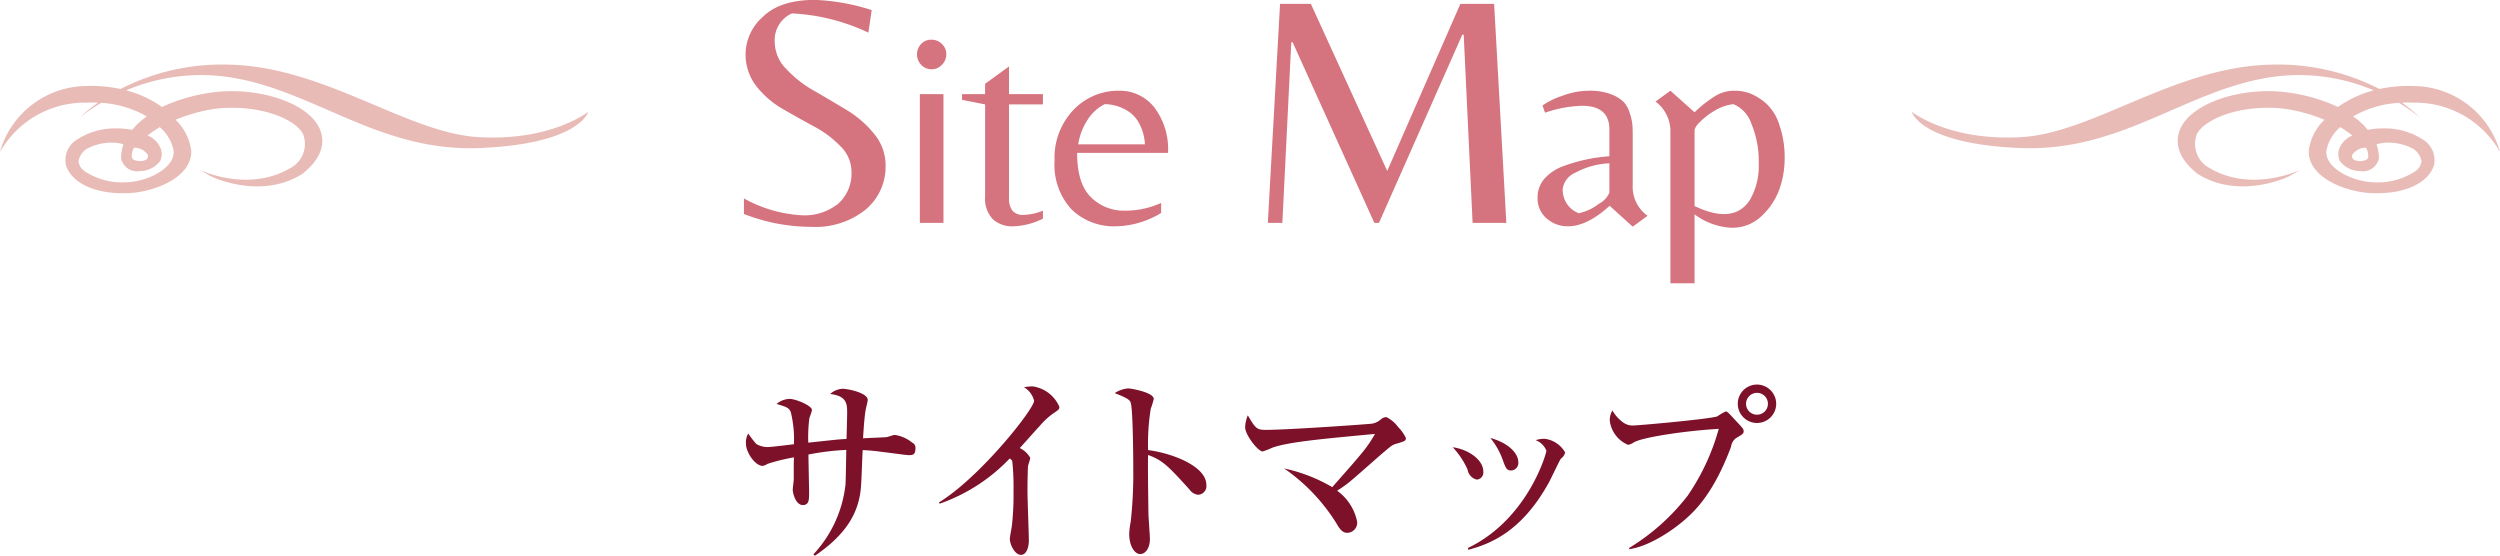 <svg id="sitemap_page-title" xmlns="http://www.w3.org/2000/svg" width="272" height="60.47" viewBox="0 0 272 60.47">
  <defs>
    <style>
      .cls-1 {
        fill: #7c1129;
      }

      .cls-1, .cls-2, .cls-3 {
        fill-rule: evenodd;
      }

      .cls-2 {
        fill: #e9bbb7;
      }

      .cls-3 {
        fill: #d5737e;
      }
    </style>
  </defs>
  <path id="サイトマップ" class="cls-1" d="M1028.6,3379.74a0.6,0.6,0,0,0-.35-0.61,3.865,3.865,0,0,0-1.91-.84c-0.14,0-.73.22-0.88,0.24s-2.36.11-2.56,0.13c0.05-.81.14-2.31,0.29-3.12,0.02-.15.22-0.88,0.22-1.06,0-.77-2.16-1.21-2.73-1.21a2.16,2.16,0,0,0-1.36.57c1.85,0.2,1.85,1.13,1.85,2.07,0,0.4-.05,2.29-0.07,2.82-0.9.04-1.23,0.09-4.16,0.4a16.678,16.678,0,0,1,.11-2.6c0.02-.15.29-0.79,0.29-0.95,0-.48-1.76-1.21-2.44-1.21a2.279,2.279,0,0,0-1.41.55c0.97,0.29,1.32.38,1.54,0.86a12.282,12.282,0,0,1,.35,3.52c-0.42.05-2.42,0.31-2.88,0.31a2.477,2.477,0,0,1-1.21-.33,11.453,11.453,0,0,1-.88-1.14,1.9,1.9,0,0,0-.25,1.1c0,0.94.99,2.42,1.83,2.42a1.376,1.376,0,0,0,.51-0.22,20.919,20.919,0,0,1,2.88-.71c-0.02.6-.02,0.68-0.02,1.63v0.86c-0.02.11-.11,0.94-0.11,1.03,0,0.35.31,1.67,1.1,1.67,0.68,0,.68-0.59.68-1.36,0-.59-0.07-3.48-0.07-4.14a28.031,28.031,0,0,1,4.12-.5c-0.02.55-.05,3.19-0.09,3.78a13.246,13.246,0,0,1-3.5,7.59l0.18,0.14c3.39-2.31,4.82-4.69,5.01-7.6,0.05-.57.14-3.27,0.18-3.89a20.717,20.717,0,0,1,2.13.2c0.95,0.11,2.62.35,2.87,0.35C1028.32,3380.49,1028.6,3380.45,1028.6,3379.74Zm15.66-4.51a3.744,3.744,0,0,0-2.88-2.22,5.254,5.254,0,0,0-.97.09,2.362,2.362,0,0,1,1.1,1.47c0,0.9-5.87,8.32-10.36,11.07l0.09,0.13a19.328,19.328,0,0,0,7.61-4.91,0.548,0.548,0,0,1,.29.31,27.675,27.675,0,0,1,.13,3.28,29.272,29.272,0,0,1-.18,3.74c-0.02.2-.22,1.19-0.22,1.41,0,0.59.53,1.74,1.21,1.74,0.66,0,.86-0.97.86-1.52,0-.75-0.15-4.53-0.15-5.39,0-1.41.04-2.58,0.06-2.75,0.02-.13.24-0.75,0.24-0.9a2.576,2.576,0,0,0-1.14-1.06c0.33-.35,1.85-2.07,2.2-2.44a8,8,0,0,1,1.43-1.32C1044.18,3375.56,1044.26,3375.5,1044.26,3375.23Zm15.99,8.49c0-2.06-3.83-3.47-6.34-3.78a24.449,24.449,0,0,1,.29-4.49,9.048,9.048,0,0,0,.33-1.08c0-.68-2.38-1.14-2.8-1.14a3.125,3.125,0,0,0-1.45.51c1.63,0.63,1.69.83,1.76,1.12,0.22,0.81.26,5.92,0.26,7.04a48.146,48.146,0,0,1-.28,5.85,7.3,7.3,0,0,0-.16,1.34c0,1.21.55,2.16,1.19,2.16,0.6,0,1.06-.68,1.06-1.63,0-.39-0.16-2.4-0.16-2.84,0-.13-0.08-4.95-0.04-6.31,1.58,0.57,2.2,1.21,4.49,3.74a1.339,1.339,0,0,0,.94.59A0.944,0.944,0,0,0,1060.25,3383.72Zm21.71-5.1a4.236,4.236,0,0,0-.83-1.17,3.451,3.451,0,0,0-1.3-1.1,0.96,0.96,0,0,0-.53.2,2.137,2.137,0,0,1-.99.51c-0.35.06-9.22,0.68-11.57,0.68-1.02,0-1.13-.15-1.98-1.58a3.811,3.811,0,0,0-.29,1.29c0,0.84,1.41,2.64,1.91,2.64a8.6,8.6,0,0,0,1.04-.41c1.78-.62,5.12-0.93,11.18-1.5-0.88,1.52-1.19,1.87-4.65,5.79a17.7,17.7,0,0,0-5.23-2.03,20.3,20.3,0,0,1,5.72,6.03c0.5,0.9.85,0.97,1.18,0.97a1.1,1.1,0,0,0,1.04-1.19,5.466,5.466,0,0,0-2.18-3.39c0.26-.17.62-0.39,1.14-0.79,0.56-.42,3.06-2.66,3.66-3.17,1.16-.99,1.19-1.01,1.6-1.14C1081.85,3378.97,1081.96,3378.95,1081.96,3378.62Zm5.1,1.01a8.965,8.965,0,0,1,1.61,2.42,1.315,1.315,0,0,0,1.01,1.1,0.774,0.774,0,0,0,.7-0.9C1090.38,3381.02,1088.8,3379.87,1087.06,3379.63Zm4.09-1.01a7.916,7.916,0,0,1,1.32,2.31c0.35,0.97.44,1.23,0.97,1.23a0.821,0.821,0,0,0,.75-0.92C1094.19,3380.31,1093.15,3379.17,1091.15,3378.62Zm-2.4,12.17c2.29-.62,5.77-1.89,8.76-7.31,0.22-.39,1.19-2.46,1.3-2.59a1.232,1.232,0,0,0,.48-0.69,2.993,2.993,0,0,0-2.22-1.49,3.034,3.034,0,0,0-.99.15,2.027,2.027,0,0,1,1.17,1.15c0,0.26-2.01,7.45-8.54,10.58Zm17.5-.07c1.98-.26,4.54-1.85,6.19-3.32,1.05-.93,3.06-2.88,4.9-7.83a1.384,1.384,0,0,1,.51-0.91c0.77-.46.86-0.52,0.86-0.77s-0.11-.35-0.93-1.23c-0.77-.83-0.85-0.92-1.03-0.92a6.036,6.036,0,0,0-.9.53c-0.86.3-8.58,0.99-9.09,0.99a1.73,1.73,0,0,1-1.23-.38,4.119,4.119,0,0,1-1.1-1.25,2.12,2.12,0,0,0-.29,1.08,3.271,3.271,0,0,0,2,2.66,1.631,1.631,0,0,0,.62-0.27c0.97-.57,5.7-1.27,9.24-1.47a24.222,24.222,0,0,1-3.39,7.28,23.476,23.476,0,0,1-6.36,5.68v0.13Zm13.91-17.91a2.09,2.09,0,1,0,2.09,2.09A2.1,2.1,0,0,0,1120.16,3372.81Zm0,0.9a1.19,1.19,0,1,1-1.19,1.19A1.2,1.2,0,0,1,1120.16,3373.71Z" transform="translate(-929 -3330.97)"/>
  <path id="シェイプ_11" data-name="シェイプ 11" class="cls-2" d="M938.318,3340.33a3.14,3.14,0,0,0,.314-0.01,15.4,15.4,0,0,1,3.486.33,24.176,24.176,0,0,1,11.658-2.65c10.53,0.17,19.41,7.43,27.3,7.89s11.928-2.76,11.928-2.76-0.9,3.53-11.934,3.95c-11.028.4-18.034-6.47-27.467-7.76a20.807,20.807,0,0,0-10.868,1.48,12.033,12.033,0,0,1,3.893,1.81,18.547,18.547,0,0,1,4.74-1.47,16.291,16.291,0,0,1,2.5-.25c4.318-.08,8.563,1.49,9.815,3.88,0.51,0.98.962,2.94-1.771,5.11-4.61,2.91-9.963.28-10.011,0.25l-1.15-.68s5.415,2.66,10.163-.39a2.966,2.966,0,0,0,1.051-3.52c-0.833-1.58-4.228-2.92-7.978-2.84a13.035,13.035,0,0,0-2.219.21,18.061,18.061,0,0,0-3.664,1.09,5.648,5.648,0,0,1,1.7,3.36s0.007,0.16.006,0.16c-0.063,2.77-3.891,4.26-6.592,4.45-0.216.01-.414,0.02-0.625,0.02-3.291.07-5.839-1.13-6.424-3.08a2.64,2.64,0,0,1,1.366-2.85,7.5,7.5,0,0,1,4.054-1.12,8.3,8.3,0,0,1,1.8.16,6.948,6.948,0,0,1,1.592-1.46,11.316,11.316,0,0,0-4.97-1.48,16.936,16.936,0,0,0-2.306,1.61,14.487,14.487,0,0,1,1.96-1.63c-0.313-.01-0.632-0.02-0.969-0.01-0.1,0-.175.01-0.271,0.01a10.6,10.6,0,0,0-9.417,5.35l0.086-.33A9.879,9.879,0,0,1,938.318,3340.33Zm3.854,7.87a4.507,4.507,0,0,1,.26-1.53,4.335,4.335,0,0,0-1.223-.18,5.757,5.757,0,0,0-2.818.7,2.118,2.118,0,0,0-.854,1.31,1.546,1.546,0,0,0,.63,1.07,7.415,7.415,0,0,0,4.874,1.21c2.034-.12,4.922-1.49,4.854-3.32v-0.08a4.513,4.513,0,0,0-1.515-2.58,13.433,13.433,0,0,0-1.321.91,2.6,2.6,0,0,1,1.322,1.19,1.762,1.762,0,0,1,.068,1.55,2.743,2.743,0,0,1-2.2,1.13A1.781,1.781,0,0,1,942.172,3348.2Zm1.42-1.16a1.581,1.581,0,0,0-.238,1.09,0.419,0.419,0,0,0,.292.26,1.519,1.519,0,0,0,1.3-.07,0.471,0.471,0,0,0,.131-0.51A1.8,1.8,0,0,0,943.592,3347.04Z" transform="translate(-929 -3330.97)"/>
  <path id="シェイプ_11-2" data-name="シェイプ 11" class="cls-2" d="M1191.68,3340.33c-0.1,0-.22,0-0.31-0.01a15.444,15.444,0,0,0-3.49.33,24.158,24.158,0,0,0-11.66-2.65c-10.53.17-19.41,7.43-27.3,7.89s-11.92-2.76-11.92-2.76,0.9,3.53,11.93,3.95c11.03,0.4,18.03-6.47,27.47-7.76a20.784,20.784,0,0,1,10.86,1.48,11.973,11.973,0,0,0-3.89,1.81,18.609,18.609,0,0,0-4.74-1.47,16.291,16.291,0,0,0-2.5-.25c-4.32-.08-8.56,1.49-9.81,3.88-0.51.98-.97,2.94,1.77,5.11,4.61,2.91,9.96.28,10.01,0.25l1.15-.68s-5.42,2.66-10.17-.39a2.972,2.972,0,0,1-1.05-3.52c0.84-1.58,4.23-2.92,7.98-2.84a13.018,13.018,0,0,1,2.22.21,18.214,18.214,0,0,1,3.67,1.09,5.645,5.645,0,0,0-1.71,3.36,0.855,0.855,0,0,0,0,.16c0.06,2.77,3.89,4.26,6.59,4.45,0.21,0.01.41,0.02,0.62,0.02,3.29,0.07,5.84-1.13,6.43-3.08a2.646,2.646,0,0,0-1.37-2.85,7.48,7.48,0,0,0-4.05-1.12,8.317,8.317,0,0,0-1.8.16,6.907,6.907,0,0,0-1.59-1.46,11.293,11.293,0,0,1,4.97-1.48,17.073,17.073,0,0,1,2.3,1.61,14.487,14.487,0,0,0-1.96-1.63c0.32-.01.64-0.02,0.97-0.01,0.1,0,.18.01,0.27,0.01a10.6,10.6,0,0,1,9.42,5.35l-0.09-.33A9.859,9.859,0,0,0,1191.68,3340.33Zm-3.85,7.87a4.712,4.712,0,0,0-.26-1.53,4.276,4.276,0,0,1,1.22-.18,5.778,5.778,0,0,1,2.82.7,2.1,2.1,0,0,1,.85,1.31,1.55,1.55,0,0,1-.63,1.07,7.408,7.408,0,0,1-4.87,1.21c-2.04-.12-4.92-1.49-4.86-3.32l0.01-.08a4.483,4.483,0,0,1,1.51-2.58,13.179,13.179,0,0,1,1.32.91,2.622,2.622,0,0,0-1.32,1.19,1.8,1.8,0,0,0-.07,1.55,2.754,2.754,0,0,0,2.21,1.13A1.786,1.786,0,0,0,1187.83,3348.2Zm-1.42-1.16a1.6,1.6,0,0,1,.24,1.09,0.423,0.423,0,0,1-.3.26,1.5,1.5,0,0,1-1.29-.07,0.463,0.463,0,0,1-.13-0.51A1.792,1.792,0,0,1,1186.41,3347.04Z" transform="translate(-929 -3330.97)"/>
  <path id="Site_Map" data-name="Site Map" class="cls-3" d="M1015.16,3332.43a21.83,21.83,0,0,1,8.32,2.09l0.36-2.45a22.727,22.727,0,0,0-6.19-1.11q-3.75,0-5.64,1.83a5.491,5.491,0,0,0-1.89,3.96,5.631,5.631,0,0,0,1.19,3.62,9.944,9.944,0,0,0,2.88,2.47c1.13,0.65,2.25,1.28,3.38,1.89a11.43,11.43,0,0,1,2.88,2.16,3.861,3.861,0,0,1,1.19,2.75,4.389,4.389,0,0,1-1.44,3.49,5.844,5.844,0,0,1-4.01,1.26,14.614,14.614,0,0,1-6.25-1.83v1.69a20.139,20.139,0,0,0,7.35,1.4,8.7,8.7,0,0,0,5.88-1.87,6.055,6.055,0,0,0,2.18-4.82,5.317,5.317,0,0,0-1.24-3.42,11.319,11.319,0,0,0-3.01-2.61c-1.18-.71-2.36-1.41-3.54-2.09a12.579,12.579,0,0,1-3.03-2.38,4.23,4.23,0,0,1-1.24-2.93,3.168,3.168,0,0,1,1.87-3.1h0Zm16.49,22.79v-14.01h-2.57v14.01h2.57Zm-2.42-17.19a1.547,1.547,0,0,0,2.25-.01,1.613,1.613,0,0,0,.48-1.15,1.514,1.514,0,0,0-.48-1.12,1.584,1.584,0,0,0-1.15-.46,1.479,1.479,0,0,0-1.11.46A1.656,1.656,0,0,0,1029.23,3338.03Zm9.55,14.46v-10.16h3.69v-1.12h-3.69v-3.01l-2.6,1.89v1.12h-2.51v0.62l2.51,0.5v10.01a3.246,3.246,0,0,0,.82,2.46,3.088,3.088,0,0,0,2.25.79,7.715,7.715,0,0,0,3.22-.83v-0.87a5.964,5.964,0,0,1-2.08.46,1.5,1.5,0,0,1-1.24-.46,2.208,2.208,0,0,1-.37-1.4h0Zm17.3-4.89a7.466,7.466,0,0,0-1.52-4.98,4.754,4.754,0,0,0-3.78-1.78,6.744,6.744,0,0,0-4.98,2.08,7.526,7.526,0,0,0-2.06,5.54,7.122,7.122,0,0,0,1.86,5.31,6.633,6.633,0,0,0,4.87,1.82,9.772,9.772,0,0,0,4.86-1.45v-1.09a9.4,9.4,0,0,1-3.98.84,5.048,5.048,0,0,1-3.66-1.47q-1.5-1.47-1.5-4.82h9.89Zm-4.34-4.53a3.554,3.554,0,0,1,1.22,1.36,5.4,5.4,0,0,1,.61,2.24h-7.26a6.672,6.672,0,0,1,1.03-2.68,4.6,4.6,0,0,1,1.86-1.69,4.83,4.83,0,0,1,2.54.77h0Zm19.88-11.68h-3.35l-1.33,23.83h1.58l0.97-19.65h0.15l8.89,19.65h0.5l9.07-20.48h0.15l0.97,20.48h3.67l-1.33-23.83h-3.67l-7.96,18.18Zm31.33,21.76a5.506,5.506,0,0,1-2.17,1.02,2.648,2.648,0,0,1-1.27-.98,2.783,2.783,0,0,1-.49-1.66,2.27,2.27,0,0,1,1.42-1.79,8.382,8.382,0,0,1,3.66-1v3.2A2.508,2.508,0,0,1,1102.95,3353.15Zm3.69-7.32c0-.52-0.01-0.93-0.03-1.24a5.706,5.706,0,0,0-.28-1.27,3.02,3.02,0,0,0-.69-1.27,4.005,4.005,0,0,0-1.4-.84,6.382,6.382,0,0,0-2.34-.37,8.377,8.377,0,0,0-2.93.56,8.022,8.022,0,0,0-2.15,1.05l0.28,0.78a13.416,13.416,0,0,1,4.03-.75c1.98,0,2.97.86,2.97,2.57v2.92a17.887,17.887,0,0,0-4.93,1.05,5.07,5.07,0,0,0-2.09,1.34,3.077,3.077,0,0,0-.79,2.18,2.815,2.815,0,0,0,.98,2.19,3.433,3.433,0,0,0,2.34.86q2.07,0,4.52-2.23l2.51,2.27,1.62-1.18a3.851,3.851,0,0,1-1.62-3.35v-5.27Zm6.73-2.64-2.63-2.35-1.62,1.18a4.015,4.015,0,0,1,1.62,3.38v16.39h2.63v-7.5a7.252,7.252,0,0,0,4.02,1.46,4.574,4.574,0,0,0,3.2-1.21,7.407,7.407,0,0,0,1.96-2.85,10.072,10.072,0,0,0,.62-3.55,10.574,10.574,0,0,0-.55-3.5,5.329,5.329,0,0,0-1.41-2.36,6.223,6.223,0,0,0-1.69-1.1,4.711,4.711,0,0,0-1.86-.34,3.92,3.92,0,0,0-2.01.56,12.709,12.709,0,0,0-2.28,1.79h0Zm0.53,1.11a7.29,7.29,0,0,1,1.56-1.23,5.1,5.1,0,0,1,2.13-.77,3.527,3.527,0,0,1,1.97,2.15,10.619,10.619,0,0,1,.79,4.28,7.413,7.413,0,0,1-.97,4.01c-1.17,1.78-3.18,2-6.01.65v-8.3A1.721,1.721,0,0,1,1113.9,3344.3Z" transform="translate(-929 -3330.97)"/>
</svg>
